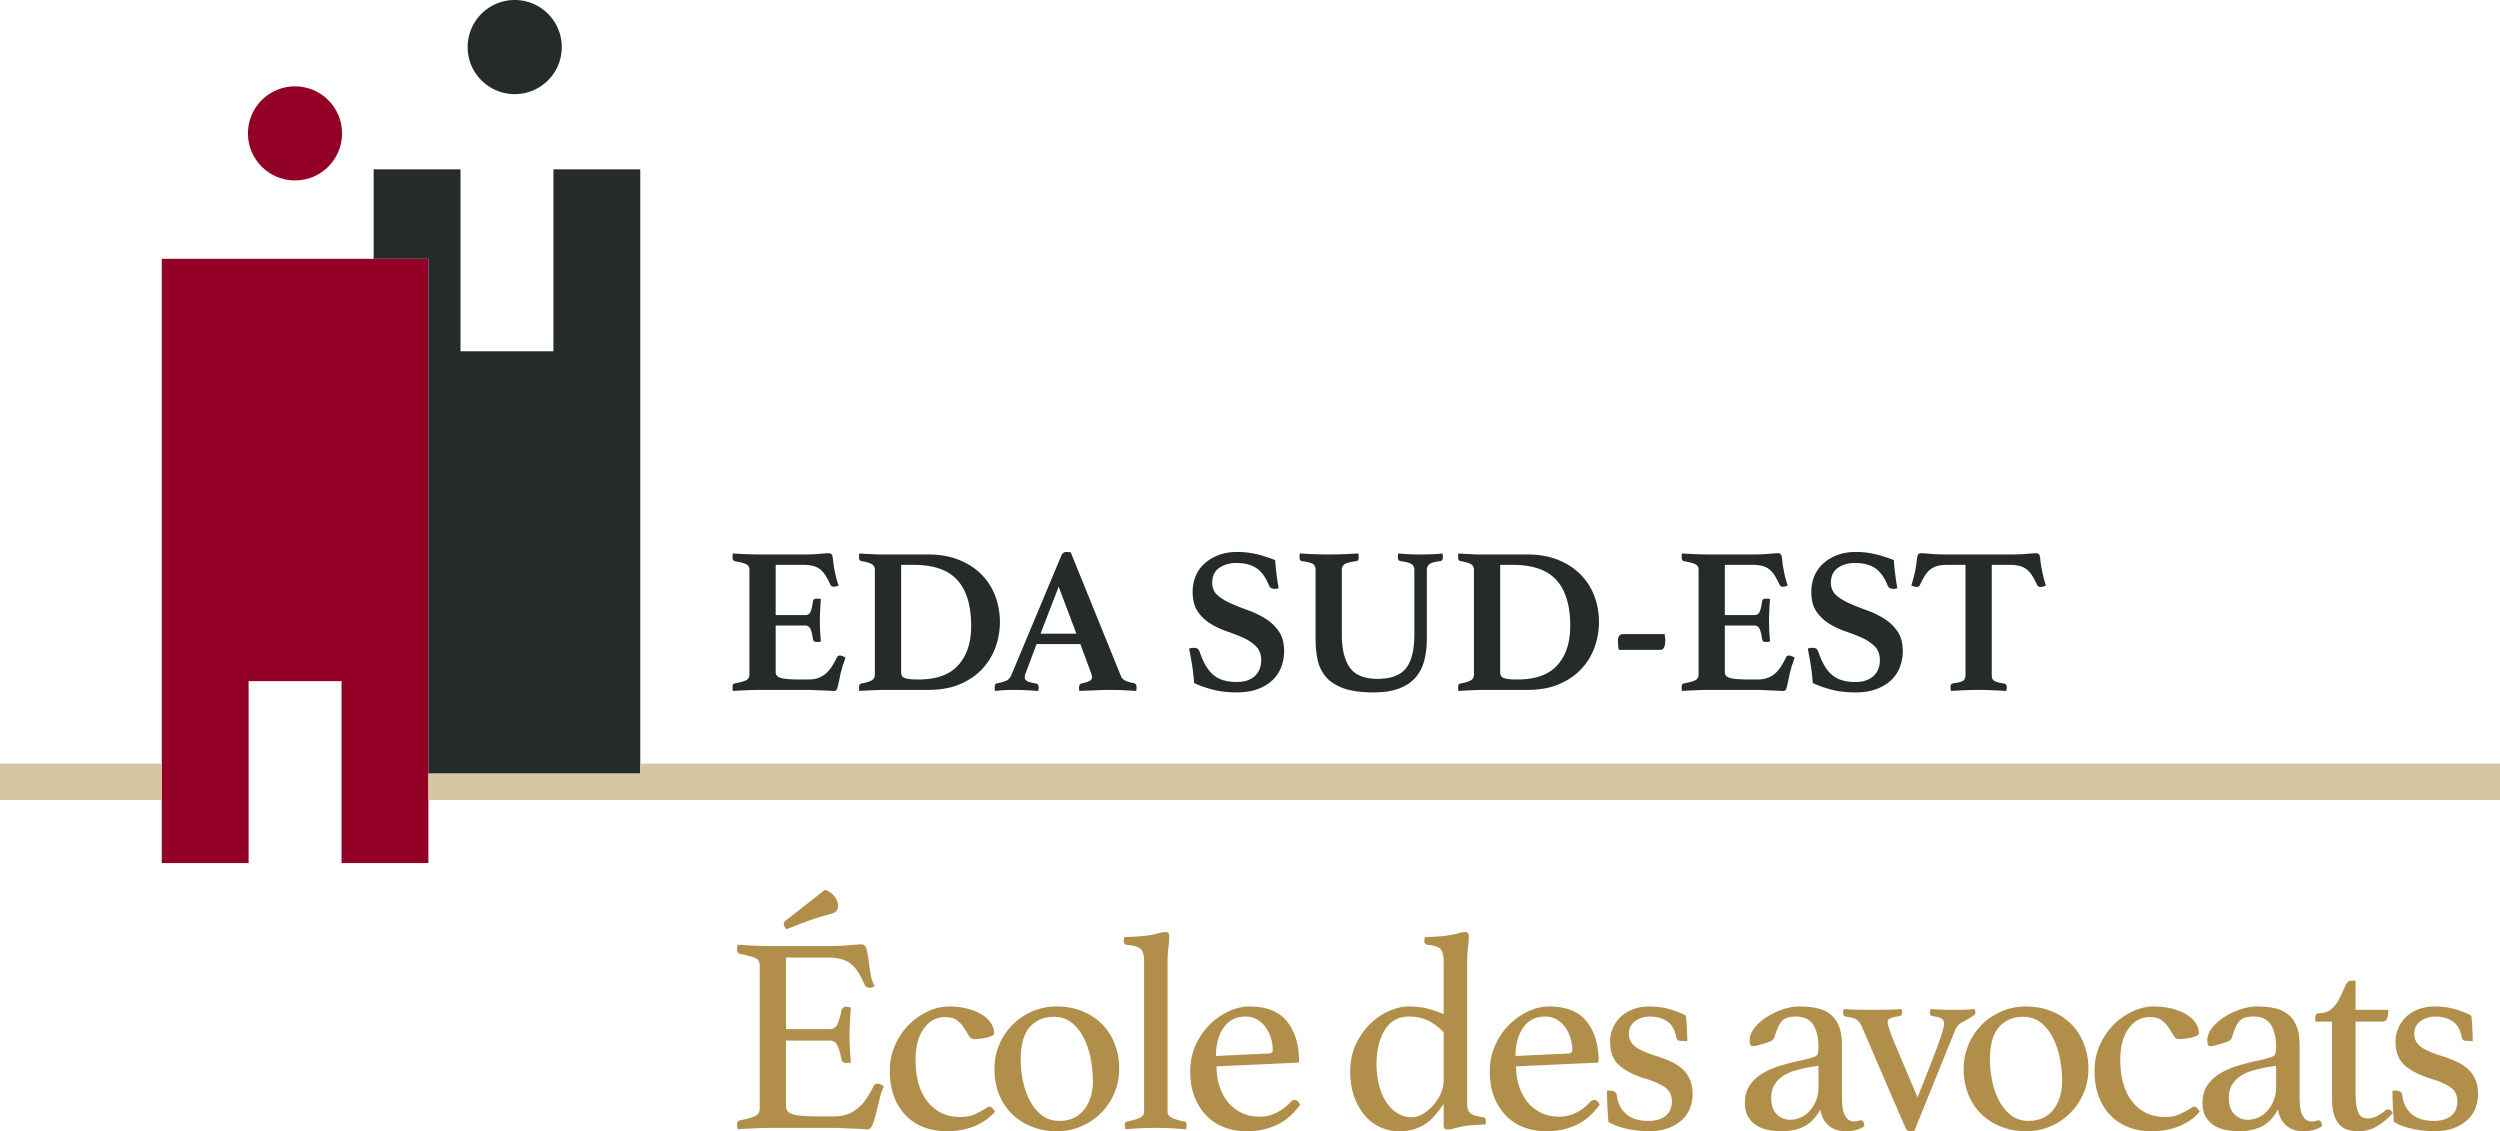 <svg xmlns="http://www.w3.org/2000/svg" width="600" height="271.493" viewBox="0 0 600 271.493"><path d="M38.824 62.12v145.022h20.843v-43.67H81.97v43.67h20.843V62.12H38.824zM70.8 43.31c6.24 0 11.297-5.058 11.297-11.297 0-6.239-5.057-11.296-11.297-11.296-6.238 0-11.296 5.057-11.296 11.296 0 6.24 5.058 11.297 11.296 11.297z" fill="#930126"/><path d="M399.51 152.173c.1.601.148 1.117.148 1.55 0 1.503-.4 2.253-1.2 2.253h-9.952a7.945 7.945 0 0 1-.148-1.1 13.48 13.48 0 0 1-.052-.953c0-.664.117-1.123.351-1.374.234-.25.533-.376.9-.376h9.953zM132.82 84.305H110.52v-43.67H89.676v21.484h13.136v123.538h50.852V40.635H132.82v43.67zm-9.288-61.712c6.24 0 11.297-5.057 11.297-11.296C134.829 5.057 129.77 0 123.532 0c-6.239 0-11.297 5.058-11.297 11.297 0 6.239 5.058 11.296 11.297 11.296zm78.086 134.731c-.368 0-.601.117-.701.35-.4.802-.798 1.526-1.2 2.176a7.8 7.8 0 0 1-1.4 1.702 5.884 5.884 0 0 1-1.824 1.123c-.685.268-1.526.402-2.526.402h-2.101c-2.067 0-3.535-.117-4.402-.35-.866-.235-1.3-.702-1.3-1.4v-11.204h7.053c.565 0 .975.225 1.226.676.248.45.473 1.308.673 2.574.034.467.35.701.952.701.1 0 .256-.008.473-.026.217-.014.376-.057.476-.125a51.761 51.761 0 0 1-.25-4.9c0-.699.025-1.557.076-2.575.049-1.017.106-1.91.174-2.676-.1-.032-.26-.057-.476-.075s-.373-.025-.473-.025c-.268 0-.485.043-.65.125-.168.083-.268.26-.302.525-.166 1.169-.365 2.01-.599 2.526-.234.518-.667.775-1.3.775h-7.053V135.57h6.651c.9 0 1.676.083 2.326.251a4.51 4.51 0 0 1 1.702.824c.482.385.915.884 1.3 1.502.382.616.776 1.357 1.175 2.224.165.299.433.45.8.45.2 0 .4-.031.6-.1.199-.065.384-.134.55-.2a22.102 22.102 0 0 1-.6-1.95 23.4 23.4 0 0 1-.35-1.65 18.056 18.056 0 0 1-.35-2.226c-.066-.716-.152-1.209-.251-1.474-.166-.302-.434-.45-.798-.45-.402 0-1.144.048-2.227.148-1.083.1-2.375.151-3.877.151h-10.251a94.568 94.568 0 0 1-6.65-.25c-.07.167-.1.324-.1.475v.476c0 .5.165.798.498.898.702.134 1.277.26 1.725.377.45.116.818.25 1.1.399.285.15.476.333.576.55s.151.493.151.827v25.055c0 .667-.276 1.134-.826 1.4-.55.267-1.46.515-2.726.749-.333.034-.499.3-.499.801v.476c0 .217.032.39.1.525 1-.069 2.124-.126 3.375-.177a87.193 87.193 0 0 1 3.327-.074h11.352c.433 0 .95.017 1.55.051.6.031 1.192.057 1.777.074.581.017 1.123.04 1.625.074.498.035.88.052 1.148.052.402 0 .667-.134.801-.402a19.03 19.03 0 0 0 .425-1.625c.083-.382.165-.781.251-1.2l.225-1.126c.1-.266.2-.616.3-1.05.1-.433.233-.832.399-1.2.068-.233.142-.467.225-.7.083-.232.16-.483.225-.75l-.698-.3c-.234-.1-.437-.151-.602-.151zm38.36-8.002c0-2.232-.377-4.333-1.127-6.3a14.676 14.676 0 0 0-3.3-5.151c-1.449-1.466-3.25-2.634-5.4-3.501-2.152-.867-4.644-1.3-7.477-1.3H211.07c-.467 0-.935-.017-1.4-.051-.467-.032-.975-.057-1.525-.074s-1.177-.057-1.875-.126c-.069.168-.1.334-.1.502v.399c0 .268.031.476.1.624.065.151.23.26.498.325 1.166.2 1.993.442 2.478.727.481.282.724.758.724 1.426v25.055c0 .698-.294 1.191-.875 1.473-.585.285-1.36.51-2.327.676a.823.823 0 0 0-.424.225c-.117.117-.174.36-.174.724v.402c0 .166.031.317.1.45 1.031-.068 2.123-.125 3.275-.176a73.111 73.111 0 0 1 3.025-.074h10.254c2.964 0 5.533-.476 7.7-1.426 2.166-.949 3.95-2.2 5.35-3.751a15.03 15.03 0 0 0 3.102-5.225c.667-1.933 1-3.883 1-5.853zM230 159.624c-2.05 2.301-5.243 3.453-9.576 3.453-.9 0-1.619-.034-2.152-.1-.533-.068-.95-.168-1.249-.302-.302-.131-.501-.317-.601-.548a2.171 2.171 0 0 1-.151-.852V135.57h3.101c2.201 0 4.16.277 5.876.827 1.719.55 3.153 1.417 4.302 2.6 1.151 1.183 2.026 2.708 2.625 4.575.602 1.867.9 4.102.9 6.702 0 3.934-1.025 7.05-3.075 9.35zm42.034 4.302a7.172 7.172 0 0 1-1.85-.524c-.568-.251-.95-.625-1.152-1.126l-12.053-29.708a10.32 10.32 0 0 0-.55-.074 4.873 4.873 0 0 0-.499-.026c-.533 0-.935.286-1.2.853l-12.053 28.806c-.268.568-.624.967-1.075 1.2-.45.234-1.191.448-2.226.65-.433.032-.65.365-.65.998v.402c0 .166.034.317.1.45.9-.1 1.716-.168 2.451-.199a45.143 45.143 0 0 1 2.101-.051c.967 0 1.95.025 2.95.074 1.001.051 1.95.108 2.852.177.065-.334.1-.619.1-.853 0-.564-.234-.88-.702-.949-1.066-.165-1.776-.365-2.124-.599-.35-.233-.527-.533-.527-.9 0-.1.017-.251.051-.45.032-.2.1-.383.2-.551l2.6-6.953h10.502l2.65 7.152c.1.3.152.55.152.75 0 .434-.208.759-.624.975-.42.22-1.06.41-1.927.576-.134.034-.26.125-.374.277-.12.148-.177.373-.177.672v.402c0 .166.035.317.1.45.468-.034 1.044-.06 1.725-.076.684-.017 1.377-.04 2.078-.074a87.762 87.762 0 0 1 3.749-.1c.9 0 1.867.025 2.902.074 1.032.051 2.084.108 3.15.177.065-.334.1-.633.1-.901 0-.567-.251-.901-.75-1zm-22.304-11.853l4.35-11.252 4.25 11.252h-8.6zm53.984-3.6a21.795 21.795 0 0 0-4.15-1.999 62.998 62.998 0 0 1-4.151-1.65c-1.283-.568-2.35-1.226-3.202-1.976-.85-.753-1.274-1.742-1.274-2.976 0-1.602.559-2.794 1.676-3.578 1.115-.78 2.475-1.174 4.074-1.174 2.035 0 3.66.419 4.878 1.251s2.209 2.2 2.976 4.1c.065.199.2.393.399.575s.533.277 1 .277c.334 0 .65-.051.95-.151-.2-1-.374-2.127-.525-3.376a62.807 62.807 0 0 1-.325-3.375c-1.802-.701-3.41-1.2-4.826-1.502-1.417-.3-2.825-.45-4.225-.45-1.702 0-3.21.25-4.527.752-1.317.502-2.443 1.177-3.375 2.03a8.432 8.432 0 0 0-2.127 3.004c-.482 1.152-.724 2.395-.724 3.732 0 2.004.408 3.598 1.226 4.784a10.084 10.084 0 0 0 3.05 2.904 19.389 19.389 0 0 0 3.951 1.856c1.417.485 2.734 1 3.951 1.551 1.215.55 2.233 1.237 3.05 2.055.816.819 1.227 1.945 1.227 3.379 0 .67-.12 1.32-.351 1.955-.234.633-.584 1.186-1.052 1.654s-1.066.84-1.799 1.126c-.735.285-1.619.424-2.651.424-1.2 0-2.258-.13-3.176-.399a6.642 6.642 0 0 1-2.426-1.274c-.698-.584-1.317-1.334-1.85-2.252-.533-.915-1.018-2.007-1.45-3.276-.135-.364-.3-.624-.5-.775-.2-.148-.501-.225-.9-.225-.434 0-.819.068-1.15.2.266 1.302.508 2.642.725 4.027.216 1.383.376 2.791.476 4.22 1.132.555 2.565 1.071 4.299 1.545 1.733.473 3.703.712 5.9.712 2.002 0 3.718-.276 5.152-.826 1.434-.55 2.617-1.283 3.552-2.201a8.407 8.407 0 0 0 2.05-3.176c.433-1.2.65-2.432.65-3.7 0-1.933-.425-3.518-1.275-4.752a10.79 10.79 0 0 0-3.201-3.05zm42.484-15.654c-.8.1-1.619.168-2.451.2-.836.034-1.785.051-2.851.051-.935 0-1.81-.017-2.626-.051-.818-.032-1.71-.1-2.676-.2a6.096 6.096 0 0 0-.075.502c-.017.165-.025.3-.025.399 0 .533.2.85.601.95 1.3.167 2.184.401 2.651.7.465.3.699.784.699 1.452v15.35c0 3.804-.676 6.546-2.024 8.228-1.351 1.685-3.626 2.526-6.828 2.526-3.133 0-5.342-.901-6.625-2.7-1.285-1.802-1.927-4.433-1.927-7.902v-15.502c0-.668.243-1.152.727-1.451.482-.3 1.408-.534 2.774-.702.368-.065.55-.382.55-.949 0-.1-.008-.234-.026-.4a5.065 5.065 0 0 0-.074-.5c-1 .068-2.132.125-3.4.176a95.607 95.607 0 0 1-7.526 0c-1.084-.051-2.11-.108-3.076-.177-.069.168-.1.334-.1.502v.399c0 .567.182.884.55.95 1.334.167 2.218.393 2.651.675.434.285.65.775.65 1.477v16.602c0 1.768.165 3.427.5 4.978.333 1.547.991 2.899 1.975 4.05.983 1.15 2.383 2.059 4.202 2.726 1.815.664 4.207 1 7.175 1 2.5 0 4.575-.319 6.226-.952 1.65-.633 2.967-1.525 3.95-2.674.984-1.152 1.677-2.517 2.076-4.102.402-1.582.602-3.327.602-5.225v-16.403c0-.668.234-1.16.698-1.477.468-.317 1.317-.542 2.552-.676.399-.1.601-.416.601-.949 0-.1-.008-.234-.026-.4a6.083 6.083 0 0 0-.074-.5zm33.131 5.052c-1.448-1.466-3.25-2.634-5.399-3.501-2.152-.867-4.644-1.3-7.477-1.3H354.85c-.467 0-.935-.017-1.4-.051a42.489 42.489 0 0 0-1.525-.074 28.422 28.422 0 0 1-1.875-.126c-.069.168-.1.334-.1.502v.399c0 .268.031.476.1.624.065.151.23.26.498.325 1.166.2 1.993.442 2.478.727.482.282.724.758.724 1.426v25.055c0 .698-.294 1.191-.875 1.473-.585.285-1.36.51-2.327.676a.823.823 0 0 0-.424.225c-.117.117-.174.36-.174.724v.402c0 .166.031.317.1.45 1.032-.068 2.123-.125 3.275-.176a73.111 73.111 0 0 1 3.025-.074h10.254c2.965 0 5.533-.476 7.7-1.426 2.166-.949 3.95-2.2 5.35-3.751a15.03 15.03 0 0 0 3.102-5.225c.667-1.933 1-3.883 1-5.853 0-2.232-.376-4.333-1.125-6.3a14.676 14.676 0 0 0-3.302-5.151zm-5.55 21.753c-2.05 2.301-5.242 3.453-9.576 3.453-.9 0-1.619-.034-2.152-.1-.533-.068-.95-.168-1.248-.302-.303-.131-.502-.317-.602-.548a2.17 2.17 0 0 1-.151-.852V135.57h3.102c2.2 0 4.159.277 5.875.827 1.719.55 3.153 1.417 4.302 2.6 1.151 1.183 2.026 2.708 2.625 4.575.602 1.867.901 4.102.901 6.702 0 3.934-1.026 7.05-3.076 9.35zm55.635-2.3c-.368 0-.602.117-.702.35-.399.802-.798 1.526-1.2 2.176a7.8 7.8 0 0 1-1.4 1.702 5.884 5.884 0 0 1-1.824 1.123c-.684.268-1.525.402-2.526.402h-2.1c-2.067 0-3.535-.117-4.402-.35-.867-.235-1.3-.702-1.3-1.4v-11.204h7.053c.564 0 .975.225 1.225.676.249.45.474 1.308.673 2.574.034.467.35.701.952.701.1 0 .257-.008.474-.026.216-.014.376-.057.476-.125a51.764 51.764 0 0 1-.25-4.9c-.001-.699.024-1.557.076-2.575.048-1.017.105-1.91.174-2.676-.1-.032-.26-.057-.476-.075a6.723 6.723 0 0 0-.474-.025c-.268 0-.484.043-.65.125-.168.083-.268.26-.302.525-.165 1.169-.365 2.01-.598 2.526-.234.518-.667.775-1.3.775h-7.053V135.57h6.65c.902 0 1.677.083 2.327.251a4.51 4.51 0 0 1 1.702.824c.482.385.915.884 1.3 1.502a20.57 20.57 0 0 1 1.174 2.224c.166.299.434.45.801.45.2 0 .4-.031.599-.1.2-.065.385-.134.55-.2a22.097 22.097 0 0 1-.599-1.95 23.417 23.417 0 0 1-.35-1.65 18.06 18.06 0 0 1-.35-2.226c-.066-.716-.152-1.209-.252-1.474-.165-.302-.433-.45-.798-.45-.402 0-1.143.048-2.226.148-1.084.1-2.375.151-3.877.151H410.36a94.564 94.564 0 0 1-6.65-.25c-.07.167-.101.324-.101.475v.476c0 .5.165.798.499.898.701.134 1.277.26 1.725.377.45.116.818.25 1.1.399.285.15.476.333.576.55.1.217.15.493.15.827v25.055c0 .667-.276 1.134-.826 1.4-.55.267-1.46.515-2.725.749-.334.034-.499.3-.499.801v.476c0 .217.031.39.1.525 1-.069 2.124-.126 3.375-.177a87.192 87.192 0 0 1 3.327-.074h11.351c.434 0 .95.017 1.551.051a77.18 77.18 0 0 0 1.776.074c.582.017 1.123.04 1.625.074.499.035.881.052 1.149.052.402 0 .667-.134.801-.402a19.074 19.074 0 0 0 .425-1.625c.082-.382.165-.781.25-1.2.083-.417.157-.79.226-1.126.1-.266.2-.616.3-1.05.099-.433.233-.832.398-1.2.069-.233.143-.467.225-.7.083-.232.16-.483.226-.75l-.699-.3c-.233-.1-.436-.151-.601-.151zm22.78-8.852a21.795 21.795 0 0 0-4.15-1.998 63.006 63.006 0 0 1-4.151-1.65c-1.283-.568-2.35-1.226-3.202-1.976-.85-.753-1.274-1.742-1.274-2.976 0-1.602.559-2.794 1.676-3.578 1.115-.78 2.475-1.174 4.074-1.174 2.035 0 3.66.419 4.877 1.251s2.21 2.2 2.977 4.1c.065.199.2.393.399.575s.533.277 1 .277c.334 0 .65-.051.95-.151-.2-1-.374-2.127-.525-3.376a62.838 62.838 0 0 1-.325-3.375c-1.802-.701-3.41-1.2-4.826-1.502-1.417-.3-2.825-.45-4.225-.45-1.702 0-3.21.25-4.527.752-1.317.502-2.443 1.177-3.375 2.03a8.432 8.432 0 0 0-2.127 3.004c-.482 1.152-.724 2.395-.724 3.732 0 2.004.408 3.598 1.226 4.784a10.084 10.084 0 0 0 3.05 2.904 19.389 19.389 0 0 0 3.951 1.856c1.417.485 2.734 1 3.951 1.551 1.215.55 2.233 1.237 3.05 2.055.816.819 1.227 1.945 1.227 3.379 0 .67-.12 1.32-.351 1.955a4.53 4.53 0 0 1-1.052 1.654c-.468.467-1.066.84-1.799 1.126-.735.285-1.62.424-2.651.424-1.2 0-2.258-.13-3.176-.399a6.642 6.642 0 0 1-2.426-1.274c-.698-.584-1.317-1.334-1.85-2.252-.533-.915-1.018-2.007-1.45-3.276-.135-.364-.3-.624-.5-.775-.2-.148-.501-.225-.9-.225-.434 0-.819.068-1.15.2a89.58 89.58 0 0 1 .725 4.027c.216 1.383.376 2.791.476 4.22 1.131.555 2.565 1.071 4.299 1.545 1.733.473 3.703.712 5.9.712 2.002 0 3.718-.276 5.152-.826 1.434-.55 2.617-1.283 3.552-2.201a8.407 8.407 0 0 0 2.05-3.176c.433-1.2.65-2.432.65-3.7 0-1.933-.425-3.518-1.275-4.752a10.79 10.79 0 0 0-3.201-3.05zm38.208-10.077a26.293 26.293 0 0 1-.376-1.824 16.584 16.584 0 0 1-.325-2.05c-.049-.601-.123-1.035-.225-1.3-.166-.302-.434-.45-.799-.45-.401 0-1.143.048-2.226.148s-2.375.151-3.874.151h-15.405c-1.534 0-2.843-.051-3.926-.151s-1.807-.148-2.175-.148c-.4 0-.667.148-.801.45-.1.265-.182.699-.248 1.3a35.321 35.321 0 0 1-.302 2.05c-.1.598-.234 1.208-.4 1.824-.167.619-.367 1.326-.6 2.127.133.065.333.142.6.225.266.083.5.125.702.125.365 0 .616-.15.75-.45.399-.867.79-1.608 1.174-2.226.382-.616.816-1.118 1.3-1.5a4.73 4.73 0 0 1 1.702-.85c.65-.185 1.44-.276 2.375-.276h4.401v26.307c0 .667-.16 1.143-.476 1.425-.316.282-1.092.507-2.326.676-.368.065-.593.173-.676.325-.082.148-.122.342-.122.573 0 .1.005.25.023.45.017.2.06.368.125.502 1.066-.069 2.192-.126 3.375-.177a79.692 79.692 0 0 1 3.227-.074c.932 0 2.007.025 3.224.074 1.218.051 2.36.108 3.427.177.034-.134.057-.303.074-.502.017-.2.026-.35.026-.45 0-.465-.251-.75-.75-.85-.667-.1-1.183-.208-1.55-.325-.369-.117-.65-.257-.85-.425-.2-.165-.325-.359-.377-.576a3.854 3.854 0 0 1-.074-.823V135.57h4.402c.9 0 1.676.091 2.326.277.65.182 1.214.464 1.699.85.485.381.918.883 1.3 1.499.385.618.775 1.36 1.177 2.226.166.3.43.45.799.45.2 0 .424-.042.675-.125.251-.083.46-.16.624-.225a28.087 28.087 0 0 1-.624-2.127z" fill="#252b2b"/><path d="M210.735 260.084c-.536 0-.873.154-1.007.468a30.289 30.289 0 0 1-1.679 2.953 11 11 0 0 1-1.978 2.315 8.555 8.555 0 0 1-2.551 1.545c-.964.382-2.093.57-3.393.57h-3.691c-2.774 0-4.767-.154-5.976-.468-1.208-.313-1.813-.94-1.813-1.881v-15.844h10.474c.895 0 1.534.439 1.913 1.31.382.873.684 1.94.906 3.188.134.582.559.872 1.277.872.311 0 .648-.04 1.007-.13a68.61 68.61 0 0 1-.336-6.511c0-.942.034-2.042.102-3.29.066-1.255.142-2.372.234-3.359a4.607 4.607 0 0 0-.536-.137 3.318 3.318 0 0 0-.539-.062c-.67 0-1.075.29-1.209.872-.222 1.249-.524 2.315-.906 3.187-.38.872-1.018 1.306-1.913 1.306h-10.474v-17.184h9.938c1.343 0 2.472.136 3.39.404.917.268 1.701.673 2.348 1.21.65.535 1.22 1.22 1.714 2.046.49.827 1.006 1.824 1.542 2.987.18.405.562.605 1.143.605.448 0 .85-.137 1.209-.405-.493-.804-.83-1.79-1.01-2.953a153.994 153.994 0 0 1-.467-3.29c-.137-1.026-.302-1.91-.504-2.651-.203-.741-.593-1.106-1.175-1.106-.493 0-1.477.068-2.953.2-1.477.136-3.224.199-5.237.199H185.36c-1.031 0-2.195-.017-3.492-.063-1.3-.046-2.91-.137-4.834-.268a5.365 5.365 0 0 0-.1.502 4.021 4.021 0 0 0-.034.57c0 .673.225 1.05.672 1.14 1.879.36 3.145.707 3.792 1.044.65.33.975.946.975 1.841v34.175c0 .895-.37 1.522-1.11 1.875-.738.36-1.958.696-3.657 1.01-.447.09-.672.45-.672 1.071 0 .274.045.628.134 1.078 1.342-.091 2.753-.171 4.23-.234a90.232 90.232 0 0 1 4.162-.102h14.701a37.5 37.5 0 0 1 2.081.068 87.37 87.37 0 0 0 2.383.097c.784.023 1.511.057 2.184.103.67.045 1.186.068 1.542.068.448 0 .818-.382 1.11-1.14.29-.764.57-1.682.837-2.754.271-1.072.548-2.206.841-3.392.291-1.186.639-2.201 1.04-3.05a14.762 14.762 0 0 0-.703-.405 1.452 1.452 0 0 0-.707-.2zm-19.032-38.234c.873-.336 1.722-.65 2.552-.94a66.97 66.97 0 0 1 5.405-1.643c.983-.273 1.476-.918 1.476-1.95 0-.672-.27-1.374-.806-2.115-.536-.735-1.32-1.283-2.35-1.642l-9.333 7.315c-.356.268-.536.559-.536.872 0 .405.223.833.673 1.278 1.072-.445 2.047-.839 2.92-1.175zm45.82 43.736c-.18 0-.36.057-.539.17-.18.11-.336.212-.47.303a23.21 23.21 0 0 1-2.517 1.34c-.964.45-2.158.673-3.592.673-3.222 0-5.807-1.209-7.754-3.626-1.947-2.418-2.92-5.799-2.92-10.138 0-3.13.66-5.615 1.982-7.451 1.32-1.836 3.03-2.754 5.134-2.754 1.252 0 2.226.28 2.922.838.693.564 1.24 1.169 1.645 1.813.402.65.77 1.254 1.106 1.813.336.559.795.838 1.377.838.088 0 .39-.017.906-.063.514-.045 1.05-.125 1.611-.239a8.544 8.544 0 0 0 1.511-.433c.448-.177.67-.405.67-.673 0-.85-.257-1.665-.77-2.452-.516-.78-1.243-1.465-2.183-2.047-.941-.581-2.081-1.049-3.424-1.408s-2.842-.536-4.499-.536c-1.61 0-3.255.382-4.934 1.14-1.676.759-3.199 1.814-4.564 3.153-1.366 1.346-2.483 2.965-3.356 4.87-.875 1.904-1.31 3.996-1.31 6.277 0 2.417.358 4.532 1.074 6.346.715 1.813 1.69 3.323 2.922 4.526a11.963 11.963 0 0 0 4.296 2.72c1.633.604 3.367.907 5.202.907 1.611 0 3.054-.143 4.33-.434 1.275-.29 2.384-.672 3.322-1.14.94-.473 1.747-.975 2.417-1.51a11.893 11.893 0 0 0 1.68-1.614c-.092-.177-.269-.422-.537-.736-.27-.313-.516-.473-.738-.473zm26.885-19.87c-1.32-1.3-2.899-2.314-4.732-3.056-1.836-.735-3.851-1.106-6.044-1.106-2.103 0-4.059.394-5.872 1.175a15.044 15.044 0 0 0-4.732 3.187 14.965 14.965 0 0 0-3.19 4.766c-.784 1.836-1.175 3.786-1.175 5.844 0 2.235.368 4.27 1.106 6.107s1.768 3.403 3.09 4.698c1.32 1.3 2.897 2.314 4.733 3.056 1.833.74 3.848 1.106 6.04 1.106 2.104 0 4.063-.394 5.876-1.175a15.076 15.076 0 0 0 4.732-3.187 15.117 15.117 0 0 0 3.19-4.732c.781-1.813 1.174-3.769 1.174-5.873 0-2.195-.37-4.219-1.108-6.077s-1.768-3.433-3.088-4.733zm-4.23 20.611c-1.409 1.79-3.39 2.685-5.941 2.685-1.656 0-3.065-.461-4.228-1.38-1.166-.917-2.115-2.08-2.853-3.489-.739-1.408-1.289-2.987-1.645-4.732a25.304 25.304 0 0 1-.539-5.103c0-3.58.727-6.186 2.184-7.822 1.453-1.63 3.366-2.452 5.738-2.452 1.748 0 3.213.496 4.399 1.477 1.186.986 2.146 2.23 2.885 3.729s1.277 3.153 1.613 4.966c.334 1.813.502 3.552.502 5.205 0 2.817-.704 5.126-2.115 6.916zm21.283 2.047c-.83-.336-1.243-.861-1.243-1.58v-35.913c0-1.345.069-2.52.203-3.529.134-1.003.202-1.887.202-2.651 0-.314-.068-.559-.205-.736-.137-.182-.408-.268-.815-.268-.362 0-.95.109-1.765.337-.813.222-1.742.399-2.782.536-.856.09-1.796.165-2.825.233s-1.836.103-2.418.103c-.091.36-.134.667-.134.935 0 .542.29.855.872.94 1.568.138 2.629.463 3.19.976.56.513.839 1.488.839 2.919v36.119c0 .718-.425 1.243-1.275 1.579-.852.336-1.77.593-2.754.77-.401.09-.604.359-.604.803 0 .274.046.628.134 1.078 1.12-.091 2.32-.171 3.598-.234 1.28-.068 2.531-.102 3.754-.102s2.44.034 3.652.102c1.214.063 2.4.143 3.566.234.089-.45.134-.804.134-1.078 0-.444-.18-.712-.539-.803a13.413 13.413 0 0 1-2.785-.77zm29.306-4.396c-.357 0-.693.154-1.004.468-.892 1.032-1.995 1.881-3.312 2.548-1.317.673-2.689 1.01-4.114 1.01-1.608 0-3.045-.303-4.316-.907a9.402 9.402 0 0 1-3.247-2.52c-.892-1.072-1.582-2.35-2.075-3.826-.49-1.477-.733-3.084-.733-4.83l19.4-.877c.27 0 .404-.131.404-.4 0-3.893-.952-7.052-2.853-9.464-1.905-2.417-4.935-3.626-9.097-3.626-1.568 0-3.19.382-4.866 1.14-1.68.759-3.213 1.825-4.601 3.188-1.386 1.368-2.518 3.01-3.39 4.937-.872 1.922-1.308 4.025-1.308 6.306 0 2.417.367 4.521 1.106 6.311s1.724 3.29 2.956 4.499c1.229 1.209 2.651 2.104 4.262 2.685s3.312.873 5.103.873c1.744 0 3.29-.177 4.632-.536 1.343-.36 2.54-.838 3.592-1.443a13.065 13.065 0 0 0 2.717-2.047 19.703 19.703 0 0 0 2.015-2.349c-.402-.764-.827-1.14-1.271-1.14zm-17.065-17.39c1.246-1.744 2.982-2.616 5.211-2.616 1.112 0 2.081.256 2.905.77a6.716 6.716 0 0 1 2.036 1.95 8.706 8.706 0 0 1 1.203 2.582c.268.94.402 1.836.402 2.685 0 .582-.334.873-1.001.873l-12.629.604c0-2.822.625-5.103 1.873-6.847zm62.04 21.484c-.763-.092-1.376-.211-1.847-.37-.47-.155-.838-.371-1.109-.64a1.983 1.983 0 0 1-.536-.974c-.09-.377-.134-.838-.134-1.374v-33.77c0-1.431.069-2.64.203-3.626.134-.98.2-1.853.2-2.617 0-.667-.317-1.004-.95-1.004-.362 0-.952.109-1.765.337-.815.222-1.744.399-2.785.536a39.54 39.54 0 0 1-2.588.233 40.46 40.46 0 0 1-2.452.103c-.091.36-.134.667-.134.935 0 .542.291.855.873.94 1.565.138 2.585.485 3.056 1.044.467.559.704 1.511.704 2.85v12.692c-1.3-.541-2.609-.975-3.929-1.311s-2.83-.502-4.53-.502c-1.388 0-2.899.348-4.532 1.038-1.634.696-3.144 1.705-4.533 3.022-1.385 1.322-2.551 2.953-3.489 4.903-.94 1.944-1.411 4.15-1.411 6.608 0 2.286.325 4.322.975 6.112.647 1.79 1.51 3.301 2.583 4.533 1.074 1.231 2.306 2.16 3.694 2.782 1.386.627 2.84.94 4.362.94s2.82-.176 3.894-.535c1.075-.36 2.024-.838 2.853-1.443.827-.604 1.554-1.3 2.181-2.08s1.254-1.603 1.882-2.452v5.102c0 .673.316 1.01.952 1.01.362 0 .918-.103 1.665-.303.75-.205 1.622-.393 2.62-.57.67-.091 1.485-.17 2.448-.24a37.738 37.738 0 0 1 2.318-.096c.088-.36.134-.673.134-.941 0-.49-.294-.781-.872-.872zm-9.264-8.73c0 1.033-.237 2.07-.704 3.125a10.883 10.883 0 0 1-1.814 2.817 10.563 10.563 0 0 1-2.451 2.047c-.895.535-1.79.81-2.686.81-1.297 0-2.474-.337-3.523-1.01-1.052-.673-1.947-1.59-2.685-2.754-.739-1.163-1.3-2.514-1.68-4.06a20.198 20.198 0 0 1-.57-4.868c0-3.358.659-6.107 1.982-8.256 1.32-2.15 3.275-3.221 5.872-3.221 1.702 0 3.224.336 4.567 1.003 1.343.673 2.571 1.59 3.692 2.754v11.614zm36.187 4.636c-.357 0-.693.154-1.004.468-.892 1.032-1.995 1.881-3.312 2.548-1.317.673-2.688 1.01-4.114 1.01-1.608 0-3.044-.303-4.316-.907a9.402 9.402 0 0 1-3.247-2.52c-.892-1.072-1.582-2.35-2.075-3.826-.49-1.477-.733-3.084-.733-4.83l19.4-.877c.27 0 .404-.131.404-.4 0-3.893-.952-7.052-2.853-9.464-1.905-2.417-4.935-3.626-9.097-3.626-1.568 0-3.19.382-4.866 1.14-1.68.759-3.213 1.825-4.601 3.188-1.386 1.368-2.517 3.01-3.39 4.937-.872 1.922-1.308 4.025-1.308 6.306 0 2.417.367 4.521 1.106 6.311s1.724 3.29 2.956 4.499c1.229 1.209 2.651 2.104 4.262 2.685s3.312.873 5.103.873c1.744 0 3.29-.177 4.632-.536 1.343-.36 2.54-.838 3.592-1.443a13.065 13.065 0 0 0 2.717-2.047 19.7 19.7 0 0 0 2.015-2.349c-.402-.764-.827-1.14-1.271-1.14zm-17.065-17.39c1.246-1.744 2.982-2.616 5.211-2.616 1.112 0 2.081.256 2.905.77a6.716 6.716 0 0 1 2.036 1.95 8.706 8.706 0 0 1 1.203 2.582c.268.94.402 1.836.402 2.685 0 .582-.334.873-1 .873l-12.63.604c0-2.822.625-5.103 1.873-6.847zm38.106 9.904c-.784-.696-1.722-1.288-2.82-1.779a31.552 31.552 0 0 0-3.591-1.345c-2.418-.759-4.085-1.534-5-2.315-.918-.781-1.377-1.756-1.377-2.92 0-1.3.504-2.32 1.51-3.055 1.007-.741 2.158-1.106 3.458-1.106 1.7 0 3.122.387 4.262 1.174 1.14.781 1.867 2.093 2.181 3.928.046.177.145.343.302.502.157.154.414.234.773.234l1.545.068c0-.45-.012-.952-.034-1.51l-.069-1.677a36.734 36.734 0 0 0-.234-2.925c-.895-.535-2.138-1.037-3.725-1.51-1.588-.468-3.279-.702-5.069-.702-1.434 0-2.731.223-3.894.667-1.163.45-2.147 1.055-2.953 1.813a8.173 8.173 0 0 0-2.551 5.975c0 2.51.749 4.413 2.248 5.708 1.5 1.3 3.57 2.349 6.21 3.158 2.103.627 3.694 1.329 4.766 2.116 1.074.78 1.613 1.91 1.613 3.386 0 1.431-.493 2.566-1.48 3.393-.983.826-2.394 1.242-4.227 1.242-2.283 0-4.062-.57-5.337-1.716-1.277-1.14-2.004-2.65-2.183-4.527-.046-.359-.223-.615-.536-.775-.314-.154-.696-.234-1.14-.234h-.673c0 1.3.034 2.583.1 3.86.068 1.277.145 2.497.236 3.66 1.431.804 3.03 1.374 4.8 1.71 1.768.337 3.368.503 4.799.503 1.835 0 3.412-.246 4.735-.736 1.32-.496 2.414-1.14 3.29-1.95a7.638 7.638 0 0 0 1.946-2.816 9.069 9.069 0 0 0 .636-3.358c0-1.386-.222-2.583-.67-3.592a7.268 7.268 0 0 0-1.847-2.549zm42.932 12.384a1.53 1.53 0 0 0-.639.136c-.2.086-.547.132-1.04.132-.402 0-.796-.097-1.175-.303-.379-.2-.727-.615-1.04-1.242-.225-.4-.394-.947-.505-1.643s-.165-1.824-.165-3.392V251.02c0-1.922-.24-3.49-.716-4.698s-1.166-2.173-2.072-2.89c-.907-.714-1.987-1.21-3.247-1.478-1.257-.268-2.671-.399-4.236-.399-1.255 0-2.575.234-3.963.702a17.78 17.78 0 0 0-3.86 1.847c-1.186.764-2.16 1.636-2.919 2.617-.764.986-1.143 1.973-1.143 2.953 0 .94.225 1.414.673 1.414.268 0 .604-.046 1.006-.137a8.97 8.97 0 0 0 1.006-.268c1.118-.313 1.913-.581 2.384-.804.47-.222.772-.581.906-1.077.268-.85.539-1.585.807-2.212.268-.627.581-1.13.938-1.511.359-.382.807-.662 1.342-.838.54-.183 1.186-.268 1.947-.268 2.059 0 3.493.678 4.3 2.047.803 1.362 1.205 3.095 1.205 5.2 0 .894-.077 1.499-.234 1.812s-.547.559-1.174.741c-.493.177-1.063.348-1.713.502-.647.16-1.354.302-2.113.44-1.342.313-2.742.69-4.196 1.14a17.853 17.853 0 0 0-4.028 1.778 9.572 9.572 0 0 0-3.022 2.817c-.784 1.146-1.174 2.543-1.174 4.196 0 1.477.29 2.663.872 3.558a6.135 6.135 0 0 0 2.215 2.08 8.622 8.622 0 0 0 2.854.976c1.006.154 1.958.234 2.853.234 2.013 0 3.792-.365 5.337-1.106s2.876-2.116 3.994-4.128a7.37 7.37 0 0 0 .544 1.944 5.395 5.395 0 0 0 1.157 1.682 5.49 5.49 0 0 0 1.836 1.174c.724.291 1.583.434 2.572.434 1.79 0 3.267-.4 4.433-1.21-.046-.934-.314-1.407-.807-1.407zm-10.206-7.857c0 1.123-.19 2.15-.573 3.09s-.878 1.756-1.485 2.452a6.29 6.29 0 0 1-2.16 1.608 6.032 6.032 0 0 1-2.535.575c-1.306 0-2.398-.45-3.276-1.345-.878-.895-1.314-2.19-1.314-3.894 0-1.254.257-2.304.776-3.153s1.203-1.557 2.06-2.115c.853-.559 1.834-.998 2.937-1.312a39.408 39.408 0 0 1 3.41-.804l2.16-.336v5.234zm37.43-17.418c.157-.114.234-.302.234-.57 0-.222-.066-.513-.2-.872-.715.09-1.468.142-2.249.165a94.8 94.8 0 0 1-2.72.034c-1.97 0-3.825-.068-5.57-.2-.045.132-.09.291-.137.468a1.971 1.971 0 0 0-.065.405c0 .536.29.827.872.872 1.118.177 1.825.416 2.115.702.291.296.437.66.437 1.111 0 .713-.528 2.503-1.577 5.371-1.055 2.862-2.654 6.956-4.8 12.287l-5.505-13.028c-.585-1.386-1.01-2.514-1.277-3.387-.268-.872-.402-1.42-.402-1.647 0-.36.168-.639.504-.839.334-.2 1.04-.393 2.113-.57.581-.045.875-.336.875-.872 0-.314-.069-.604-.203-.872a59.174 59.174 0 0 1-3.389.165c-1.098.023-2.363.034-3.794.034-1.297 0-2.44-.011-3.424-.034a54.242 54.242 0 0 1-3.156-.165c-.134.359-.2.65-.2.872 0 .627.289.964.873 1.003.624.092 1.14.194 1.542.303.405.114.739.285 1.01.507.267.222.512.525.738.907.222.376.467.906.738 1.573l9.196 21.352c.448 1.026.773 1.756.973 2.178.202.428.55.639 1.04.639.405 0 .738-.046 1.01-.132l9.732-24.037c.359-.895.918-1.54 1.679-1.944s1.545-.85 2.349-1.346c.27-.176.481-.319.638-.433zm23.16 2.115c-1.32-1.3-2.9-2.314-4.733-3.056-1.836-.735-3.851-1.106-6.043-1.106-2.104 0-4.06.394-5.873 1.175a15.043 15.043 0 0 0-4.732 3.187 14.965 14.965 0 0 0-3.19 4.766c-.784 1.836-1.174 3.786-1.174 5.844 0 2.235.367 4.27 1.106 6.107s1.767 3.403 3.09 4.698c1.32 1.3 2.896 2.314 4.732 3.056 1.833.74 3.849 1.106 6.04 1.106 2.105 0 4.063-.394 5.876-1.175a15.076 15.076 0 0 0 4.732-3.187 15.117 15.117 0 0 0 3.19-4.732c.781-1.813 1.175-3.769 1.175-5.873 0-2.195-.37-4.219-1.11-6.077s-1.767-3.433-3.086-4.733zm-4.231 20.611c-1.408 1.79-3.39 2.685-5.94 2.685-1.657 0-3.065-.461-4.228-1.38-1.166-.917-2.116-2.08-2.854-3.489-.738-1.408-1.289-2.987-1.645-4.732a25.303 25.303 0 0 1-.539-5.103c0-3.58.727-6.186 2.184-7.822 1.454-1.63 3.367-2.452 5.738-2.452 1.748 0 3.213.496 4.4 1.477 1.185.986 2.146 2.23 2.884 3.729s1.277 3.153 1.614 4.966c.333 1.813.501 3.552.501 5.205 0 2.817-.704 5.126-2.115 6.916zm33.872-.741c-.18 0-.359.057-.538.17-.18.11-.337.212-.47.303-.716.445-1.554.895-2.518 1.34-.964.45-2.158.673-3.592.673-3.221 0-5.807-1.209-7.754-3.626-1.947-2.418-2.919-5.799-2.919-10.138 0-3.13.659-5.615 1.981-7.451 1.32-1.836 3.03-2.754 5.134-2.754 1.252 0 2.227.28 2.922.838.693.564 1.24 1.169 1.645 1.813.402.65.77 1.254 1.106 1.813.337.559.796.838 1.377.838.089 0 .39-.017.907-.063.513-.045 1.049-.125 1.61-.239.56-.108 1.064-.257 1.511-.433s.67-.405.67-.673c0-.85-.256-1.665-.77-2.452-.515-.78-1.242-1.465-2.183-2.047-.94-.581-2.081-1.049-3.424-1.408s-2.842-.536-4.498-.536c-1.61 0-3.256.382-4.935 1.14-1.676.759-3.198 1.814-4.564 3.153-1.365 1.346-2.483 2.965-3.355 4.87-.875 1.904-1.312 3.996-1.312 6.277 0 2.417.36 4.532 1.075 6.346.716 1.813 1.69 3.323 2.922 4.526a11.963 11.963 0 0 0 4.296 2.72c1.634.604 3.367.907 5.203.907 1.61 0 3.053-.143 4.33-.434 1.274-.29 2.383-.672 3.321-1.14.94-.473 1.748-.975 2.418-1.51a11.891 11.891 0 0 0 1.679-1.614c-.092-.177-.268-.422-.536-.736-.271-.313-.516-.473-.739-.473zm29.805 3.29a1.53 1.53 0 0 0-.639.136c-.2.086-.547.132-1.04.132-.402 0-.796-.097-1.175-.303-.38-.2-.727-.615-1.04-1.242-.226-.4-.394-.947-.505-1.643-.111-.695-.165-1.824-.165-3.392V251.02c0-1.922-.24-3.49-.716-4.698s-1.166-2.173-2.072-2.89c-.907-.714-1.987-1.21-3.247-1.478-1.257-.268-2.671-.399-4.236-.399-1.255 0-2.575.234-3.963.702a17.78 17.78 0 0 0-3.86 1.847c-1.186.764-2.16 1.636-2.919 2.617-.764.986-1.143 1.973-1.143 2.953 0 .94.225 1.414.673 1.414.268 0 .604-.046 1.006-.137a8.974 8.974 0 0 0 1.006-.268c1.118-.313 1.913-.581 2.383-.804.47-.222.773-.581.907-1.077.268-.85.539-1.585.807-2.212.268-.627.581-1.13.938-1.511.359-.382.806-.662 1.342-.838.54-.183 1.186-.268 1.947-.268 2.059 0 3.492.678 4.3 2.047.803 1.362 1.205 3.095 1.205 5.2 0 .894-.077 1.499-.234 1.812s-.547.559-1.174.741c-.493.177-1.063.348-1.713.502-.648.16-1.355.302-2.113.44-1.343.313-2.742.69-4.196 1.14a17.852 17.852 0 0 0-4.028 1.778 9.572 9.572 0 0 0-3.022 2.817c-.784 1.146-1.174 2.543-1.174 4.196 0 1.477.29 2.663.872 3.558s1.32 1.59 2.215 2.08a8.623 8.623 0 0 0 2.853.976c1.007.154 1.959.234 2.854.234 2.013 0 3.791-.365 5.337-1.106s2.876-2.116 3.993-4.128c.092.672.274 1.317.545 1.944a5.395 5.395 0 0 0 1.157 1.682c.5.49 1.11.883 1.836 1.174.724.291 1.582.434 2.572.434 1.79 0 3.266-.4 4.432-1.21-.045-.934-.313-1.407-.806-1.407zm-10.206-7.857c0 1.123-.19 2.15-.573 3.09s-.878 1.756-1.485 2.452a6.29 6.29 0 0 1-2.161 1.608 6.032 6.032 0 0 1-2.534.575c-1.306 0-2.398-.45-3.276-1.345-.878-.895-1.314-2.19-1.314-3.894 0-1.254.257-2.304.775-3.153a6.604 6.604 0 0 1 2.061-2.115c.853-.559 1.834-.998 2.937-1.312s2.24-.581 3.41-.804l2.16-.336v5.234zm26.922 5.24c-.09 0-.213.022-.367.068-.16.046-.348.177-.573.4-.582.45-1.198.837-1.845 1.174a4.533 4.533 0 0 1-2.115.507 3.37 3.37 0 0 1-1.209-.205c-.359-.131-.67-.433-.94-.907-.268-.467-.468-1.14-.605-2.012-.134-.873-.2-2.024-.2-3.455V245.18h6.446c.536 0 .904-.24 1.106-.707.203-.467.302-1.174.302-2.115h-7.853v-6.984h-1.21c-.492 0-.94.473-1.342 1.414s-.872 1.944-1.411 3.022c-.493.98-1.117 1.79-1.879 2.411-.76.633-1.744.941-2.953.941-.36 0-.593.137-.704.405a2.203 2.203 0 0 0-.168.872v.741h4.028v18.524c0 1.614.165 2.925.502 3.929.336 1.009.795 1.801 1.376 2.383a4.376 4.376 0 0 0 2.081 1.174c.807.206 1.657.303 2.552.303 1.52 0 2.953-.4 4.296-1.21 1.343-.803 2.594-1.852 3.76-3.152-.314-.582-.673-.872-1.075-.872zm20.879-7.218a7.268 7.268 0 0 0-1.847-2.549c-.784-.696-1.722-1.288-2.82-1.779a31.548 31.548 0 0 0-3.592-1.345c-2.417-.759-4.085-1.534-5-2.315-.918-.781-1.377-1.756-1.377-2.92 0-1.3.505-2.32 1.511-3.055 1.007-.741 2.158-1.106 3.458-1.106 1.7 0 3.122.387 4.262 1.174 1.14.781 1.867 2.093 2.18 3.928.046.177.146.343.303.502.157.154.413.234.773.234l1.545.068c0-.45-.012-.952-.035-1.51l-.068-1.677a36.726 36.726 0 0 0-.234-2.925c-.895-.535-2.138-1.037-3.726-1.51-1.587-.468-3.278-.702-5.068-.702-1.434 0-2.731.223-3.894.667-1.163.45-2.147 1.055-2.954 1.813a8.173 8.173 0 0 0-2.551 5.975c0 2.51.75 4.413 2.25 5.708 1.499 1.3 3.568 2.349 6.208 3.158 2.104.627 3.695 1.329 4.766 2.116 1.075.78 1.614 1.91 1.614 3.386 0 1.431-.493 2.566-1.48 3.393-.983.826-2.394 1.242-4.227 1.242-2.284 0-4.062-.57-5.337-1.716-1.277-1.14-2.004-2.65-2.183-4.527-.046-.359-.223-.615-.536-.775-.314-.154-.696-.234-1.14-.234h-.673c0 1.3.034 2.583.1 3.86.068 1.277.145 2.497.236 3.66 1.431.804 3.03 1.374 4.8 1.71 1.768.337 3.367.503 4.798.503 1.836 0 3.413-.246 4.735-.736 1.32-.496 2.415-1.14 3.29-1.95a7.638 7.638 0 0 0 1.947-2.816 9.069 9.069 0 0 0 .636-3.358c0-1.386-.222-2.583-.67-3.592z" fill="#b18f4a"/><g fill="#d7c6a2"><path d="M0 183.264h38.824v8.757H0zM600 183.264v8.757H102.812v-6.364h50.852v-2.393z"/></g></svg>